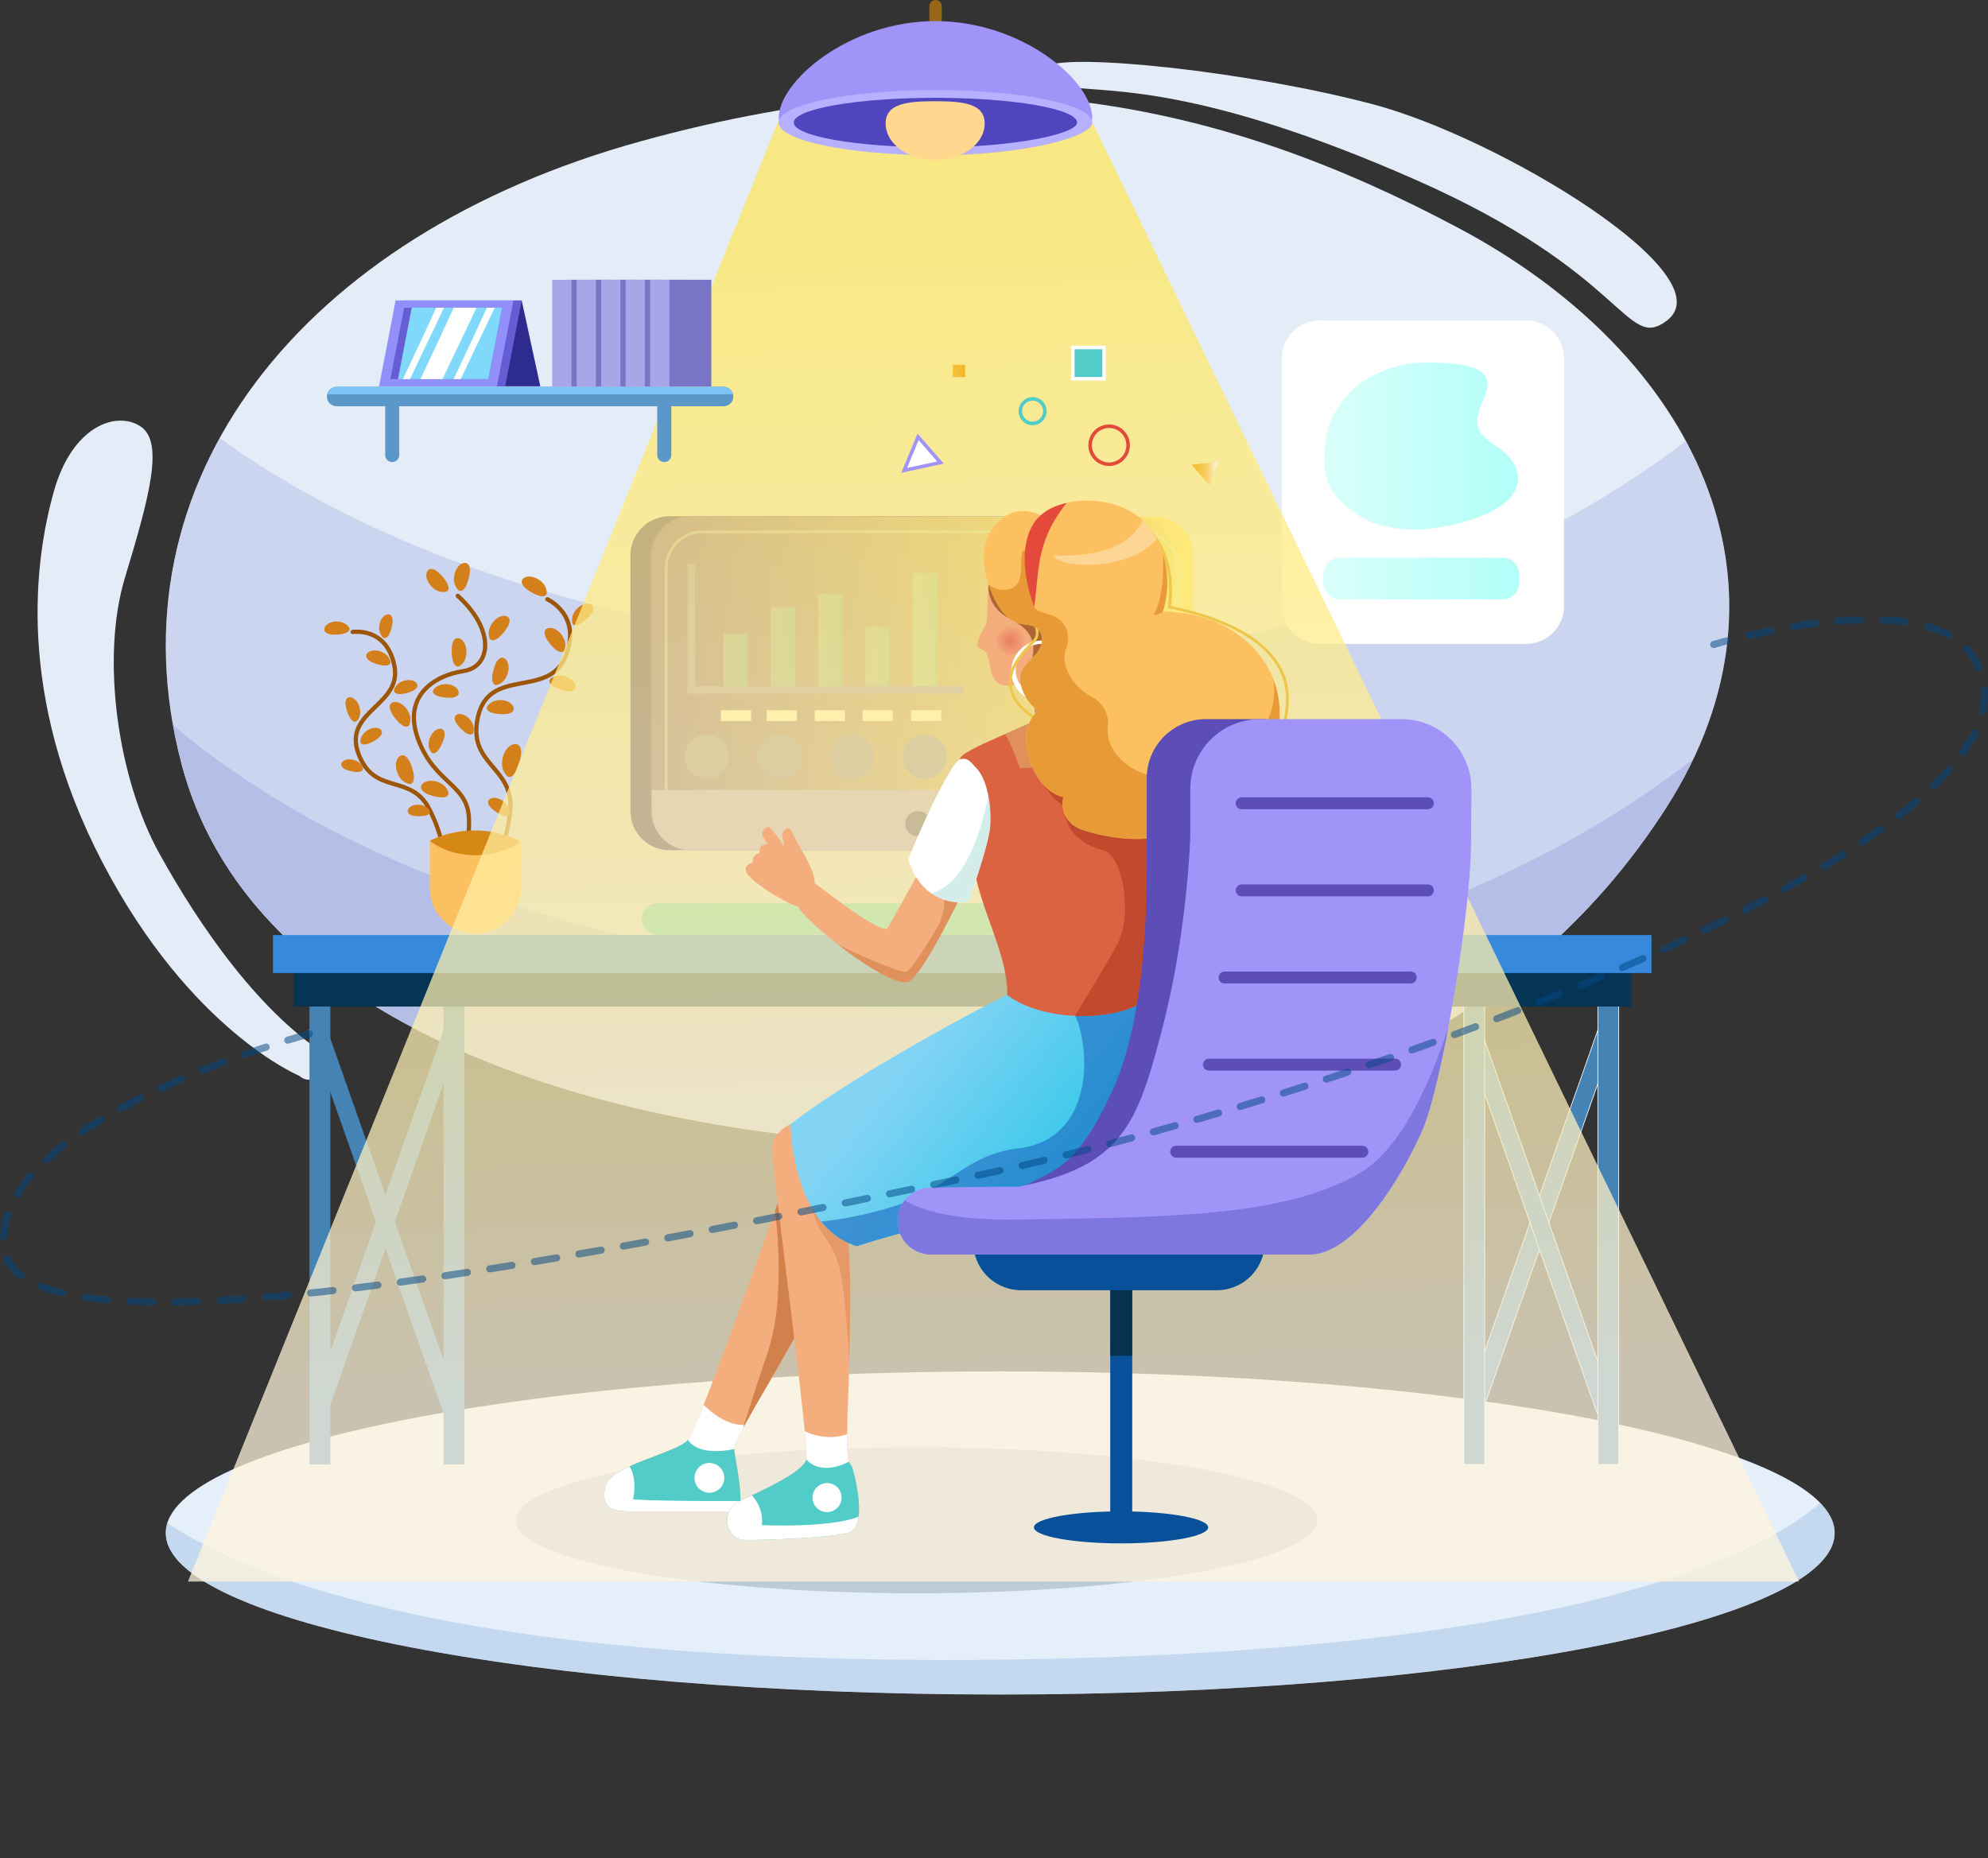 <svg xmlns="http://www.w3.org/2000/svg" xmlns:xlink="http://www.w3.org/1999/xlink" width="993.094mm" height="928.374mm" viewBox="0 0 2815.069 2631.612">
  <rect x="0" y="0" width="2815.069" height="2631.612" fill="#333333" stroke="none"/>
  <defs>
    <style>
      .a {
        fill: url(#a);
      }

      .b {
        fill: url(#b);
      }

      .ad, .ar, .bl, .c, .cr, .dj, .dm, .dp, .dq, .dt {
        fill: none;
      }

      .d {
        isolation: isolate;
      }

      .e {
        fill: #e5eff9;
      }

      .f {
        clip-path: url(#c);
      }

      .g {
        opacity: 0.26;
      }

      .h {
        clip-path: url(#d);
      }

      .i {
        fill: #4b5f77;
      }

      .j {
        opacity: 0.58;
      }

      .k {
        clip-path: url(#e);
      }

      .l {
        fill: #accae8;
      }

      .m {
        fill: #e4ecf7;
      }

      .n {
        clip-path: url(#f);
      }

      .o {
        opacity: 0.43;
      }

      .p {
        clip-path: url(#g);
      }

      .q {
        fill: #acb7e5;
      }

      .r {
        fill: #fff;
      }

      .s {
        opacity: 0.38;
      }

      .t {
        clip-path: url(#h);
      }

      .u {
        clip-path: url(#i);
      }

      .v {
        fill: url(#j);
      }

      .w {
        clip-path: url(#k);
      }

      .x {
        clip-path: url(#l);
      }

      .y {
        fill: url(#m);
      }

      .z {
        opacity: 0.76;
      }

      .aa {
        clip-path: url(#n);
      }

      .ab {
        fill: #52ccc9;
      }

      .ac {
        fill: #4583b5;
      }

      .ad, .dm {
        stroke: #fff;
      }

      .ad, .ar, .cr, .dj, .dm, .dp, .dq {
        stroke-miterlimit: 10;
      }

      .ae {
        fill: #053454;
      }

      .af {
        fill: #3789db;
      }

      .ag {
        fill: #1b1084;
      }

      .ah {
        clip-path: url(#o);
      }

      .ai {
        fill: #4432ad;
      }

      .aj {
        opacity: 0.91;
      }

      .aj, .bq {
        mix-blend-mode: overlay;
      }

      .ak {
        clip-path: url(#p);
      }

      .al {
        clip-path: url(#q);
      }

      .am {
        mask: url(#r);
      }

      .an {
        fill: url(#s);
      }

      .ao {
        clip-path: url(#t);
      }

      .ap {
        opacity: 0.47;
      }

      .aq {
        clip-path: url(#u);
      }

      .ar {
        stroke: #c4fff9;
      }

      .ar, .cr {
        stroke-width: 4px;
      }

      .as {
        fill: #a094f8;
      }

      .at {
        fill: #2d2b8e;
      }

      .au {
        clip-path: url(#v);
      }

      .av {
        clip-path: url(#w);
      }

      .aw {
        fill: url(#x);
      }

      .ax {
        clip-path: url(#y);
      }

      .ay {
        clip-path: url(#z);
      }

      .az {
        fill: url(#aa);
      }

      .ba {
        clip-path: url(#ab);
      }

      .bb {
        clip-path: url(#ac);
      }

      .bc {
        fill: url(#ad);
      }

      .bd {
        clip-path: url(#ae);
      }

      .be {
        clip-path: url(#af);
      }

      .bf {
        fill: url(#ag);
      }

      .bg {
        clip-path: url(#ah);
      }

      .bh {
        clip-path: url(#ai);
      }

      .bi {
        fill: url(#aj);
      }

      .bj {
        fill: #867add;
      }

      .bk {
        fill: #7975c6;
      }

      .bl {
        stroke: #9b560a;
        stroke-width: 6px;
      }

      .bl, .dt {
        stroke-linecap: round;
        stroke-linejoin: round;
      }

      .bm {
        fill: #d37f1a;
      }

      .bn {
        fill: #d68816;
      }

      .bo {
        fill: #fcc060;
      }

      .bp {
        fill: #966815;
      }

      .bq {
        opacity: 0.74;
      }

      .br {
        clip-path: url(#ak);
      }

      .bs {
        clip-path: url(#al);
      }

      .bt {
        mask: url(#am);
      }

      .bu {
        fill: url(#an);
      }

      .bv {
        fill: #b6b0ff;
      }

      .bw {
        fill: #4e45bf;
      }

      .bx {
        fill: #ffd78f;
      }

      .by {
        fill: #f4ad7d;
      }

      .bz {
        clip-path: url(#ao);
      }

      .ca {
        fill: #d1814b;
      }

      .cb {
        clip-path: url(#ap);
      }

      .cc {
        opacity: 0.45;
      }

      .cd {
        clip-path: url(#aq);
      }

      .ce {
        clip-path: url(#ar);
      }

      .cf {
        fill: url(#as);
      }

      .cg {
        opacity: 0.59;
      }

      .ch {
        clip-path: url(#au);
      }

      .ci {
        fill: #1b66bf;
      }

      .cj {
        fill: #db6342;
      }

      .ck {
        clip-path: url(#av);
      }

      .cl {
        fill: #e0905a;
      }

      .cm {
        fill: #c1492d;
      }

      .cn {
        clip-path: url(#aw);
      }

      .co {
        fill: url(#ax);
      }

      .cp {
        clip-path: url(#ay);
      }

      .cq {
        fill: #af6635;
      }

      .cr {
        stroke: #edc64a;
      }

      .cs {
        clip-path: url(#az);
      }

      .ct {
        opacity: 0.77;
      }

      .cu {
        clip-path: url(#ba);
      }

      .cv {
        fill: #e28e29;
      }

      .cw {
        fill: #e34a3c;
      }

      .cx {
        opacity: 0.33;
      }

      .cy {
        clip-path: url(#bb);
      }

      .cz {
        clip-path: url(#bc);
      }

      .da {
        clip-path: url(#bd);
      }

      .db {
        clip-path: url(#be);
      }

      .dc {
        fill: #8ecec8;
      }

      .dd {
        fill: #5d4eb7;
      }

      .de {
        fill: #085099;
      }

      .df {
        clip-path: url(#bf);
      }

      .dg {
        fill: #07324f;
      }

      .dh {
        clip-path: url(#bg);
      }

      .di {
        fill: #7e77e0;
      }

      .dj {
        stroke: #a094f8;
      }

      .dj, .dm, .dp, .dq {
        stroke-width: 5px;
      }

      .dk {
        clip-path: url(#bh);
      }

      .dl {
        fill: url(#bi);
      }

      .dn {
        clip-path: url(#bj);
      }

      .do {
        fill: url(#bk);
      }

      .dp {
        stroke: #e34a3c;
      }

      .dq {
        stroke: #52ccc9;
      }

      .dr {
        opacity: 0.52;
      }

      .ds {
        clip-path: url(#bl);
      }

      .dt {
        stroke: #024684;
        stroke-width: 10px;
        stroke-dasharray: 32 32;
      }

      .du {
        fill: #5b97c9;
      }

      .dv {
        clip-path: url(#bm);
      }

      .dw {
        fill: #7dc4f4;
      }

      .dx {
        fill: #665dd4;
      }

      .dy {
        fill: #918ff9;
      }

      .dz {
        clip-path: url(#bn);
      }

      .ea {
        fill: #80d9fb;
      }

      .eb {
        fill: #a8a6e8;
      }
    </style>
    <linearGradient id="a" data-name="Degradado sin nombre 4" x1="-449.096" y1="2964.266" x2="-448.096" y2="2964.266" gradientTransform="matrix(767.189, 0, 0, -767.189, 345464.355, 2275120.834)" gradientUnits="userSpaceOnUse">
      <stop offset="0" stop-color="#4d4d4d"/>
      <stop offset="0.635" stop-color="#c1c1c1"/>
      <stop offset="1" stop-color="#fff"/>
    </linearGradient>
    <linearGradient id="b" data-name="Degradado sin nombre 11" x1="-448.335" y1="2964.275" x2="-447.335" y2="2964.275" gradientTransform="matrix(0, -1654.881, -1654.881, 0, 4906930.619, -739933.288)" gradientUnits="userSpaceOnUse">
      <stop offset="0"/>
      <stop offset="0.143" stop-color="#262626"/>
      <stop offset="0.74" stop-color="#c1c1c1"/>
      <stop offset="1" stop-color="#fff"/>
    </linearGradient>
    <clipPath id="c" transform="translate(-0.001)">
      <path class="c" d="M234.7,2171.161C234.7,2297.546,763.734,2400,1416.33,2400s1181.63-102.454,1181.63-228.839-529.033-228.839-1181.63-228.839S234.7,2044.777,234.7,2171.161"/>
    </clipPath>
    <clipPath id="d" transform="translate(-0.001)">
      <rect class="c" x="730.345" y="2049.887" width="1134.7" height="206.693"/>
    </clipPath>
    <clipPath id="e" transform="translate(-0.001)">
      <rect class="c" x="126.315" y="2080.461" width="2500.75" height="551.151"/>
    </clipPath>
    <clipPath id="f" transform="translate(-0.001)">
      <path class="c" d="M906.979,200.19C426.1,333.064,152.445,682.65,256.847,1081.272s645.387,515.678,969.663,536.241c551.026,34.942,928.537-155.02,1132.594-472.968s39.545-643.807-292.64-820.971c-217.408-115.952-440.936-189.894-704.243-189.9-139.008,0-289.089,20.6-455.242,66.514"/>
    </clipPath>
    <clipPath id="g" transform="translate(-0.001)">
      <rect class="c" x="93.435" y="394.2" width="2451.15" height="1289.81"/>
    </clipPath>
    <clipPath id="h" transform="translate(-0.001)">
      <rect class="c" x="1875.435" y="513.25" width="274.01" height="236.78"/>
    </clipPath>
    <clipPath id="i" transform="translate(-0.001)">
      <path class="c" d="M1875.835,637.742c4.2-82.972,78.327-126.413,151.2-124.43s90.225,15.367,73.369,53.539-8.426,47.1,22.805,68.412,44.616,64.942-17.847,92.208-138.311,32.223-182.927,1.487-48.583-52.052-46.6-91.216"/>
    </clipPath>
    <linearGradient id="j" data-name="Degradado sin nombre 9" x1="-450.231" y1="2964.731" x2="-449.231" y2="2964.731" gradientTransform="matrix(274.003, 0, 0, -274.003, 125240.292, 812981.204)" gradientUnits="userSpaceOnUse">
      <stop offset="0" stop-color="#9ffff1"/>
      <stop offset="0.4" stop-color="#74fff1"/>
      <stop offset="1" stop-color="#36fff0"/>
    </linearGradient>
    <clipPath id="k" transform="translate(-0.001)">
      <rect class="c" x="1874.105" y="789.93" width="277.12" height="59"/>
    </clipPath>
    <clipPath id="l" transform="translate(-0.001)">
      <path class="c" d="M2127.922,848.927H1897.4a23.3,23.3,0,0,1-23.3-23.3V813.234a23.3,23.3,0,0,1,23.3-23.3h230.519a23.3,23.3,0,0,1,23.3,23.3v12.393a23.3,23.3,0,0,1-23.3,23.3"/>
    </clipPath>
    <linearGradient id="m" x1="-450.212" y1="2964.736" x2="-449.212" y2="2964.736" gradientTransform="matrix(277.118, 0, 0, -277.118, 126635.922, 822401.827)" xlink:href="#j"/>
    <clipPath id="n" transform="translate(-0.001)">
      <rect class="c" x="93.435" y="852.36" width="2392.58" height="785.75"/>
    </clipPath>
    <clipPath id="o" transform="translate(-0.001)">
      <path class="c" d="M948.108,731.166h656.46a55.364,55.364,0,0,1,55.364,55.364v362.24a55.363,55.363,0,0,1-55.363,55.363H948.107a55.363,55.363,0,0,1-55.363-55.363V786.53A55.364,55.364,0,0,1,948.108,731.166Z"/>
    </clipPath>
    <clipPath id="p" transform="translate(-0.001)">
      <rect class="c" x="922.795" y="731.17" width="767.19" height="472.96"/>
    </clipPath>
    <clipPath id="q" transform="translate(-0.001)">
      <path class="c" d="M1634.624,1204.134H978.163a55.365,55.365,0,0,1-55.365-55.365V786.53a55.365,55.365,0,0,1,55.365-55.365h656.461a55.364,55.364,0,0,1,55.363,55.365v362.239a55.364,55.364,0,0,1-55.363,55.365"/>
    </clipPath>
    <mask id="r" x="922.797" y="731.165" width="767.189" height="472.969" maskUnits="userSpaceOnUse">
      <g transform="translate(-0.001)">
        <rect class="a" x="922.798" y="731.166" width="767.189" height="472.969"/>
      </g>
    </mask>
    <linearGradient id="s" data-name="Degradado sin nombre 3" x1="-449.096" y1="2964.266" x2="-448.096" y2="2964.266" gradientTransform="matrix(767.189, 0, 0, -767.189, 345464.382, 2275121.014)" gradientUnits="userSpaceOnUse">
      <stop offset="0" stop-color="#6440b2"/>
      <stop offset="0.625" stop-color="#c7ab7b"/>
      <stop offset="1" stop-color="#ffe75c"/>
    </linearGradient>
    <clipPath id="t" transform="translate(-0.001)">
      <path class="c" d="M978.163,731.166h656.46a55.364,55.364,0,0,1,55.364,55.364v362.24a55.363,55.363,0,0,1-55.363,55.363H978.161A55.363,55.363,0,0,1,922.8,1148.77V786.531A55.365,55.365,0,0,1,978.163,731.166Z"/>
    </clipPath>
    <clipPath id="u" transform="translate(-0.001)">
      <rect class="c" x="941.385" y="751.2" width="730.01" height="432.9"/>
    </clipPath>
    <clipPath id="v" transform="translate(-0.001)">
      <rect class="c" x="1024.565" y="897.79" width="34.27" height="76.98"/>
    </clipPath>
    <clipPath id="w" transform="translate(-0.001)">
      <rect class="c" x="1024.563" y="897.786" width="34.273" height="76.982"/>
    </clipPath>
    <linearGradient id="x" x1="-462.587" y1="2969.952" x2="-461.587" y2="2969.952" gradientTransform="matrix(34.273, 0, 0, -34.273, 16878.833, 102725.646)" xlink:href="#j"/>
    <clipPath id="y" transform="translate(-0.001)">
      <rect class="c" x="1091.525" y="859.82" width="34.28" height="114.95"/>
    </clipPath>
    <clipPath id="z" transform="translate(-0.001)">
      <rect class="c" x="1091.527" y="859.821" width="34.273" height="114.947"/>
    </clipPath>
    <linearGradient id="aa" x1="-462.587" y1="2969.952" x2="-461.587" y2="2969.952" gradientTransform="matrix(34.273, 0, 0, -34.273, 16945.797, 102706.664)" xlink:href="#j"/>
    <clipPath id="ab" transform="translate(-0.001)">
      <rect class="c" x="1158.495" y="841.37" width="34.27" height="133.4"/>
    </clipPath>
    <clipPath id="ac" transform="translate(-0.001)">
      <rect class="c" x="1158.492" y="841.367" width="34.273" height="133.401"/>
    </clipPath>
    <linearGradient id="ad" x1="-462.587" y1="2969.952" x2="-461.587" y2="2969.952" gradientTransform="matrix(34.273, 0, 0, -34.273, 17012.761, 102697.436)" xlink:href="#j"/>
    <clipPath id="ae" transform="translate(-0.001)">
      <rect class="c" x="1225.455" y="887.77" width="34.27" height="87"/>
    </clipPath>
    <clipPath id="af" transform="translate(-0.001)">
      <rect class="c" x="1225.456" y="887.767" width="34.273" height="87.001"/>
    </clipPath>
    <linearGradient id="ag" x1="-462.587" y1="2969.952" x2="-461.587" y2="2969.952" gradientTransform="matrix(34.273, 0, 0, -34.273, 17079.726, 102720.637)" xlink:href="#j"/>
    <clipPath id="ah" transform="translate(-0.001)">
      <rect class="c" x="1292.425" y="811.84" width="34.27" height="162.93"/>
    </clipPath>
    <clipPath id="ai" transform="translate(-0.001)">
      <rect class="c" x="1292.42" y="811.839" width="34.273" height="162.929"/>
    </clipPath>
    <linearGradient id="aj" x1="-462.587" y1="2969.952" x2="-461.587" y2="2969.952" gradientTransform="matrix(34.273, 0, 0, -34.273, 17146.69, 102682.673)" xlink:href="#j"/>
    <clipPath id="ak" transform="translate(-0.001)">
      <rect class="c" x="265.805" y="171.22" width="2282.06" height="2069.038"/>
    </clipPath>
    <clipPath id="al" transform="translate(-0.001)">
      <polygon class="c" points="1224.399 181.765 1102.07 171.219 265.807 2240.258 2547.866 2240.258 1546.038 171.219 1224.399 181.765"/>
    </clipPath>
    <mask id="am" x="218.085" y="118.585" width="2377.502" height="2174.309" maskUnits="userSpaceOnUse">
      <g transform="translate(-0.001)">
        <rect class="b" x="242.243" y="145.171" width="2329.186" height="2121.137" transform="translate(-27.443 32.778) rotate(-1.322)"/>
      </g>
    </mask>
    <linearGradient id="an" data-name="Degradado sin nombre 10" x1="-448.335" y1="2964.275" x2="-447.335" y2="2964.275" gradientTransform="matrix(0, -1654.881, -1654.881, 0, 4906930.979, -739933.358)" gradientUnits="userSpaceOnUse">
      <stop offset="0" stop-color="#fff4dc"/>
      <stop offset="0.463" stop-color="#ffee9f"/>
      <stop offset="1" stop-color="#ffe75c"/>
    </linearGradient>
    <clipPath id="ao" transform="translate(-0.001)">
      <path class="c" d="M974.208,2039.342c-16.609,18.982-110.728,36.382-117.055,65.646s6.327,35.592,37.964,35.592h146.319c16.609,0-.967-73.468-1.757-89.286s90.339-154.317,125.139-234.99,38.756-100.448,38.756-100.448l-71.974-97.282S990.817,2020.36,974.208,2039.342"/>
    </clipPath>
    <clipPath id="ap" transform="translate(-0.001)">
      <path class="c" d="M1093.109,1627.01c-.527,23.991,53.52,422.613,48.773,440.014s-57.736,41.919-91.747,57.737-19.772,55.364,2.374,56.154,123.383-2.372,149.483-10.281,9.491-76.719,5.537-90.164-8.7,1.582-7.91-52.2,9.492-211.175,0-286.311-75.4-148.693-75.4-148.693l-4.745-1.055s-25.837,10.81-26.364,34.8"/>
    </clipPath>
    <clipPath id="aq" transform="translate(-0.001)">
      <rect class="c" x="1145.495" y="1677.46" width="67.34" height="318.688"/>
    </clipPath>
    <clipPath id="ar" transform="translate(-0.001)">
      <path class="c" d="M1426.349,1409.245s-51.674,23.728-158.183,85.946-148.693,97.019-148.693,97.019,1.054,144.474,93.855,172.948c139.2-45.347,292.112-63.274,354.332-97.019s80.146-114.948,72.764-167.675-13.71-89.638-13.71-89.638l-25.309-6.327-163.983-1.582Z"/>
    </clipPath>
    <linearGradient id="as" data-name="Degradado sin nombre 12" x1="-446.581" y1="2964.608" x2="-445.581" y2="2964.608" gradientTransform="matrix(0, -267.662, -267.662, 0, 794895.551, -117804.069)" gradientUnits="userSpaceOnUse">
      <stop offset="0" stop-color="#36c8ea"/>
      <stop offset="0.247" stop-color="#4acbed"/>
      <stop offset="1" stop-color="#82d3f4"/>
    </linearGradient>
    <clipPath id="au" transform="translate(-0.001)">
      <rect class="c" x="1145.225" y="1378.63" width="555.2" height="441.499"/>
    </clipPath>
    <clipPath id="av" transform="translate(-0.001)">
      <path class="c" d="M1457.458,955.786s8.964,55.627,9.492,62.219-110.2,44.818-107.39,57.473,9.843,110.728,22.5,167.674,45.346,114.42,44.292,166.093c56.946,43.237,172.947,35.328,200.365,1.581,23.2-97.018,27.419-317.42,16.873-377.53-64.327-13.71-103.346-17.928-103.346-17.928l-27.419-104.4Z"/>
    </clipPath>
    <clipPath id="aw" transform="translate(-0.001)">
      <path class="c" d="M1409.126,908.035a21.741,21.741,0,1,0,21.741-21.741,21.741,21.741,0,0,0-21.741,21.741"/>
    </clipPath>
    <radialGradient id="ax" data-name="Degradado sin nombre 13" cx="-470.727" cy="2973.383" r="1" gradientTransform="matrix(21.741, 0, 0, -21.741, 11664.968, 65552.521)" gradientUnits="userSpaceOnUse">
      <stop offset="0" stop-color="#ea8165"/>
      <stop offset="0.293" stop-color="#ec8969"/>
      <stop offset="0.734" stop-color="#f09d74"/>
      <stop offset="1" stop-color="#f4ad7d"/>
    </radialGradient>
    <clipPath id="ay" transform="translate(-0.001)">
      <path class="c" d="M1396.547,882.857c-1.757,5.273-16.169,26.716-11.95,32.692s11.248,2.811,14.762,15.818,3.262,32.68,17.675,38.3,41.83-8.086,46.048-10.194,41.48-26.716,42.885-41.48-7.733-63.976-7.733-63.976l-98.777-27.769s-1.152,51.332-2.91,56.605"/>
    </clipPath>
    <clipPath id="az" transform="translate(-0.001)">
      <path class="c" d="M1473.628,729.936s-26.013-14.765-49.565,1.054-41.127,45.7-24.606,95.262,36.558,56.945,54.837,58.7,25.31,15.818,18.63,32.34-34.448,25.66-27.418,52.727,24.958,36.558,24.958,36.558-28.824,18.983-13.006,68.547,48.158,53.781,48.158,53.781-9.227,35.68,30.318,47.544,129.71,34.009,219.085-49.037,68.017-195.356-23.728-242.021c-44.292-21.354-84.628-18.982-84.628-18.982s21.706-57.737-14.852-113.277c-20.549-31.217-57.755-44.111-92.144-44.111-26.794,0-51.877,7.827-66.039,20.912"/>
    </clipPath>
    <clipPath id="ba" transform="translate(-0.001)">
      <rect class="c" x="1371.935" y="758.08" width="477.38" height="467.22"/>
    </clipPath>
    <clipPath id="bb" transform="translate(-0.001)">
      <rect class="c" x="1490.965" y="719.26" width="151.66" height="80.79"/>
    </clipPath>
    <clipPath id="bc" transform="translate(-0.001)">
      <path class="c" d="M1257.093,1314.335c-6.855,12.39-99.92-61.164-103.347-63.537s-34.8,13.182-22.936,34.536,119.691,108.883,153.173,105.72c19.51-1.319,80.674-130.765,80.674-130.765l-60.636-30.055s-40.074,71.71-46.928,84.1"/>
    </clipPath>
    <clipPath id="bd" transform="translate(-0.001)">
      <path class="c" d="M1359.56,1075.478c-10.9,3.163-46.049,73.819-73.467,141.311,22.145,72.764,85.418,60.637,85.418,60.637s28.474-79.619,30.583-106.511-3.166-66.2-19.772-83.31c-7.152-7.368-10.561-12.953-17.6-12.953a18.584,18.584,0,0,0-5.163.826"/>
    </clipPath>
    <clipPath id="be" transform="translate(-0.001)">
      <rect class="c" x="1255.255" y="1113.78" width="160.15" height="198.32"/>
    </clipPath>
    <clipPath id="bf" transform="translate(-0.001)">
      <rect class="c" x="1572.136" y="1803.648" width="31.11" height="348.004"/>
    </clipPath>
    <clipPath id="bg" transform="translate(-0.001)">
      <path class="c" d="M1784.174,1018.532a98.674,98.674,0,0,0-98.674,98.673v61.619c0,15.819-5.273,146.583-40.073,279.458s-55.891,194.038-203.53,222.511c-48.681,0-92.823.85-124.038,1.229a47.37,47.37,0,0,0,.57,94.736h535.8c66.435,0,134.455-117.056,160.555-177.957s67.229-298.7,68.282-404.158c.287-28.548.417-54.546.457-77.283a98.666,98.666,0,0,0-98.674-98.828Z"/>
    </clipPath>
    <clipPath id="bh" transform="translate(-0.001)">
      <polygon class="c" points="1687.021 658.122 1712.858 687.449 1724.975 653.727 1687.021 658.122"/>
    </clipPath>
    <linearGradient id="bi" data-name="Degradado sin nombre 14" x1="-461.217" y1="2969.375" x2="-460.217" y2="2969.375" gradientTransform="matrix(37.955, 0, 0, -37.955, 19192.313, 113371.911)" gradientUnits="userSpaceOnUse">
      <stop offset="0" stop-color="#f5c139"/>
      <stop offset="0.199" stop-color="#f5c23c"/>
      <stop offset="0.344" stop-color="#f6c545"/>
      <stop offset="0.474" stop-color="#f6ca55"/>
      <stop offset="0.593" stop-color="#f8d16c"/>
      <stop offset="0.706" stop-color="#f9da89"/>
      <stop offset="0.814" stop-color="#fbe5ad"/>
      <stop offset="0.916" stop-color="#fdf2d7"/>
      <stop offset="1" stop-color="#fff"/>
    </linearGradient>
    <clipPath id="bj" transform="translate(-0.001)">
      <rect class="c" x="1349.102" y="516.701" width="17.401" height="17.401"/>
    </clipPath>
    <linearGradient id="bk" data-name="Degradado sin nombre 15" x1="-476.281" y1="2975.724" x2="-475.281" y2="2975.724" gradientTransform="matrix(17.4, 0, 0, -17.4, 9636.47, 52303.513)" gradientUnits="userSpaceOnUse">
      <stop offset="0" stop-color="#f5c139"/>
      <stop offset="0.416" stop-color="#f5bf36"/>
      <stop offset="0.72" stop-color="#f6b92d"/>
      <stop offset="0.989" stop-color="#f7af1d"/>
      <stop offset="1" stop-color="#f7ae1c"/>
    </linearGradient>
    <clipPath id="bl" transform="translate(-0.001)">
      <rect class="c" y="872.54" width="2815.065" height="976.475"/>
    </clipPath>
    <clipPath id="bm" transform="translate(-0.001)">
      <path class="c" d="M476.651,547.861a13.758,13.758,0,0,0,0,27.516h547.97a13.758,13.758,0,0,0,0-27.516Z"/>
    </clipPath>
    <clipPath id="bn" transform="translate(-0.001)">
      <polygon class="c" points="572.295 435.788 552.832 536.993 691.502 536.993 710.965 435.788 572.295 435.788"/>
    </clipPath>
  </defs>
  <title>cabObservatorio</title>
  <g class="d">
    <g>
      <path class="e" d="M2597.96,2171.162c0,126.384-529.033,228.838-1181.63,228.838S234.7,2297.546,234.7,2171.162s529.033-228.839,1181.629-228.839,1181.63,102.455,1181.63,228.839" transform="translate(-0.001)"/>
      <g class="f">
        <g class="g">
          <g class="h">
            <path class="i" d="M1865.044,2153.234c0,57.077-254.012,103.346-567.351,103.346s-567.351-46.269-567.351-103.346,254.012-103.347,567.351-103.347,567.351,46.27,567.351,103.347" transform="translate(-0.001)"/>
          </g>
        </g>
        <g class="j">
          <g class="k">
            <path class="l" d="M167.676,2080.461c-15.908,9.545,136.81,276.8,1209.015,270.437S2595.25,2109.1,2595.25,2109.1l31.816,197.26s-104.993,124.083-413.61,194.079-836.765,162.262-1234.468,120.9-547.238-95.448-620.415-152.717S266.306,2392.26,218.582,2315.9s-92.267-194.079-92.267-194.079Z" transform="translate(-0.001)"/>
          </g>
        </g>
      </g>
      <path class="m" d="M423.92,1523.742s-154.032-63.568-278.456-301.617-95.587-431.56-69.417-525.44,88.817-114.957,122.709-92.929,13.206,98.726-21.811,214.395-9.041,286.186,48.28,389.961,143.793,229.375,244.092,290.651c-22.635,48.116-45.4,24.979-45.4,24.979" transform="translate(-0.001)"/>
      <path class="m" d="M1481.186,94.207c30.717-19.547,285.785,6.328,464,53.783s499.241,241.515,415.5,305.821c-59.056,45.346-54.837-66.437-356.44-199.312s-429.2-123.382-486.151-130.764-44.642-24.607-36.909-29.528" transform="translate(-0.001)"/>
      <path class="m" d="M1226.51,1617.513c551.026,34.943,928.537-155.02,1132.593-472.968s39.546-643.807-292.639-820.972S1387.857,67.316,906.98,200.19,152.445,682.649,256.846,1081.271s645.388,515.678,969.664,536.242" transform="translate(-0.001)"/>
      <g class="n">
        <g class="o">
          <g class="p">
            <path class="q" d="M93.439,394.2C95.56,400.567,309.789,816.3,1177.309,918.11S2486.014,538.437,2486.014,538.437s114.479,343.671,23.332,412.55-162.262,671.321-467.7,709.5-1115.687,30.755-1406.274-28.635S216.461,1070.828,199.492,969.016s6.363-212.108-2.121-246.045S93.439,394.2,93.439,394.2" transform="translate(-0.001)"/>
          </g>
        </g>
        <path class="r" d="M2161.153,911.886H1868.632a53.523,53.523,0,0,1-53.522-53.522V507.345a53.523,53.523,0,0,1,53.522-53.522h292.521a53.522,53.522,0,0,1,53.523,53.522V858.364a53.522,53.522,0,0,1-53.523,53.522" transform="translate(-0.001)"/>
        <g class="s">
          <g class="t">
            <g class="u">
              <rect class="v" x="1873.851" y="511.329" width="293.973" height="248.365"/>
            </g>
          </g>
        </g>
        <g class="s">
          <g class="w">
            <g class="x">
              <rect class="y" x="1874.103" y="789.934" width="277.118" height="58.993"/>
            </g>
          </g>
        </g>
        <g class="z">
          <g class="aa">
            <path class="q" d="M93.439,852.357c2.121,6.363,216.35,422.1,1083.871,523.906S2486.014,996.59,2486.014,996.59s-40.421,271.611-131.567,340.49-152.657,225.838-458.093,264.018-706.318,59.39-996.906,0-682.988-72.117-699.956-173.929,6.363-212.108-2.121-246.045S93.439,852.357,93.439,852.357" transform="translate(-0.001)"/>
          </g>
        </g>
      </g>
      <path class="ab" d="M1629.878,1323.841H930.708a22.145,22.145,0,1,1,0-44.291h699.17a22.145,22.145,0,1,1,0,44.291" transform="translate(-0.001)"/>
      <rect class="ac" x="259.785" y="1713.169" width="575.264" height="25.242" transform="translate(-1262.215 1668.786) rotate(-70.597)"/>
      <rect class="ac" x="531.551" y="1438.158" width="25.242" height="575.264" transform="translate(-542.427 278.801) rotate(-19.403)"/>
      <rect class="ac" x="438.23" y="1359.153" width="29.527" height="714.989"/>
      <rect class="ac" x="628.049" y="1359.153" width="29.528" height="714.989"/>
      <rect class="ac" x="1894.347" y="1713.169" width="575.264" height="25.242" transform="translate(-170.676 3210.511) rotate(-70.597)"/>
      <rect class="ad" x="1894.347" y="1713.169" width="575.264" height="25.242" transform="translate(-170.676 3210.511) rotate(-70.597)"/>
      <rect class="ac" x="2166.112" y="1438.158" width="25.242" height="575.264" transform="matrix(0.943, -0.332, 0.332, 0.943, -449.591, 821.831)"/>
      <rect class="ad" x="2166.112" y="1438.158" width="25.242" height="575.264" transform="matrix(0.943, -0.332, 0.332, 0.943, -449.591, 821.831)"/>
      <rect class="ac" x="2072.79" y="1359.153" width="29.528" height="714.989"/>
      <rect class="ad" x="2072.79" y="1359.153" width="29.528" height="714.989"/>
      <rect class="ac" x="2262.611" y="1359.153" width="29.527" height="714.989"/>
      <rect class="ad" x="2262.611" y="1359.153" width="29.527" height="714.989"/>
      <rect class="ae" x="416.083" y="1364.426" width="1893.982" height="61.165"/>
      <rect class="af" x="386.556" y="1324.352" width="1951.982" height="53.783"/>
      <path class="ag" d="M1604.568,1204.134H948.108a55.364,55.364,0,0,1-55.365-55.364V786.53a55.364,55.364,0,0,1,55.365-55.364h656.46a55.363,55.363,0,0,1,55.364,55.364v362.24a55.363,55.363,0,0,1-55.364,55.364" transform="translate(-0.001)"/>
      <g class="ah">
        <path class="ai" d="M1633.2,1204.134H976.742a55.364,55.364,0,0,1-55.364-55.364V786.53a55.364,55.364,0,0,1,55.364-55.364H1633.2a55.363,55.363,0,0,1,55.364,55.364v362.24a55.363,55.363,0,0,1-55.364,55.364" transform="translate(-0.001)"/>
      </g>
      <g class="aj">
        <g class="ak">
          <g class="al">
            <g class="am">
              <rect class="an" x="922.797" y="731.165" width="767.189" height="472.969"/>
            </g>
          </g>
        </g>
      </g>
      <g class="ao">
        <g class="ap">
          <g class="aq">
            <rect class="ar" x="943.386" y="753.196" width="726.013" height="428.907" rx="51.288" ry="51.288"/>
          </g>
        </g>
        <rect class="as" x="891.161" y="1118.714" width="811.481" height="96.492"/>
        <path class="at" d="M1317.73,1166.7a17.928,17.928,0,1,1-17.927-17.928,17.927,17.927,0,0,1,17.927,17.928" transform="translate(-0.001)"/>
        <g class="s">
          <g class="au">
            <g class="av">
              <rect class="aw" x="1024.563" y="897.786" width="34.273" height="76.982"/>
            </g>
          </g>
        </g>
        <g class="s">
          <g class="ax">
            <g class="ay">
              <rect class="az" x="1091.527" y="859.821" width="34.273" height="114.947"/>
            </g>
          </g>
        </g>
        <g class="s">
          <g class="ba">
            <g class="bb">
              <rect class="bc" x="1158.491" y="841.367" width="34.273" height="133.401"/>
            </g>
          </g>
        </g>
        <g class="s">
          <g class="bd">
            <g class="be">
              <rect class="bf" x="1225.455" y="887.767" width="34.273" height="87.001"/>
            </g>
          </g>
        </g>
        <g class="s">
          <g class="bg">
            <g class="bh">
              <rect class="bi" x="1292.419" y="811.839" width="34.273" height="162.929"/>
            </g>
          </g>
        </g>
        <rect class="bj" x="973.592" y="799.184" width="10.545" height="182.438"/>
        <rect class="bj" x="973.592" y="971.956" width="390.889" height="10.545"/>
      </g>
      <rect class="r" x="1020.872" y="1005.877" width="42.709" height="15.291"/>
      <rect class="r" x="1085.728" y="1005.877" width="42.709" height="15.291"/>
      <rect class="r" x="1153.702" y="1005.877" width="42.709" height="15.291"/>
      <rect class="r" x="1221.545" y="1005.877" width="42.709" height="15.291"/>
      <rect class="r" x="1290.092" y="1005.877" width="42.709" height="15.291"/>
      <path class="bk" d="M1031.945,1071.787a31.11,31.11,0,1,1-31.109-31.109,31.109,31.109,0,0,1,31.109,31.109" transform="translate(-0.001)"/>
      <path class="bk" d="M1134.7,1071.787a31.11,31.11,0,1,1-31.109-31.109,31.109,31.109,0,0,1,31.109,31.109" transform="translate(-0.001)"/>
      <path class="bk" d="M1237.456,1071.787a31.11,31.11,0,1,1-31.109-31.109,31.109,31.109,0,0,1,31.109,31.109" transform="translate(-0.001)"/>
      <path class="bk" d="M1340.211,1071.787a31.11,31.11,0,1,1-31.109-31.109,31.109,31.109,0,0,1,31.109,31.109" transform="translate(-0.001)"/>
      <path class="bl" d="M646.713,1235.122s18.669-25.059,17.4-74.872-48.048-49.6-71.727-112.441,23.882-91.387,63.694-97.319,45.2-58.741-7.893-106.587" transform="translate(-0.001)"/>
      <path class="bm" d="M611.088,1065.976s-8.5-8.813-1.122-23.6,26.352-14.906,17.32,7.7-16.2,15.9-16.2,15.9" transform="translate(-0.001)"/>
      <path class="bm" d="M613.278,977.6s5.807-10.779,22.142-8.255,22.222,20.563-2.066,18.843S613.278,977.6,613.278,977.6" transform="translate(-0.001)"/>
      <path class="bm" d="M693.721,904.859s-6.4-11.838,5.776-25.321,32.3-8.006,16.063,13.267-21.839,12.054-21.839,12.054" transform="translate(-0.001)"/>
      <path class="bm" d="M649.73,836.307s-10.807-8.019-5.48-25.387,25.877-20.92,20.168,5.225-14.688,20.162-14.688,20.162" transform="translate(-0.001)"/>
      <path class="bm" d="M632.481,837.911s-12.781,4.209-23.905-10.154-2.181-33.2,15.894-13.47,8.011,23.624,8.011,23.624" transform="translate(-0.001)"/>
      <path class="bm" d="M649.873,943.848s12.213-5.65,10.536-23.739-21.074-25.751-20.81,1.008,10.274,22.731,10.274,22.731" transform="translate(-0.001)"/>
      <path class="bm" d="M579.241,1027.3s6.656-11.7-5.223-25.441-32.115-8.709-16.349,12.914,21.572,12.527,21.572,12.527" transform="translate(-0.001)"/>
      <path class="bm" d="M635.227,1123.568s-1.734-13.345-19.5-17.16-30.879,12.4-5.269,20.157,24.765-3,24.765-3" transform="translate(-0.001)"/>
      <path class="bl" d="M690.2,1236.173s24.28-19.994,32.039-85.511-61.615-65.82-45.3-136.012S776.4,989.2,800.676,930.164s-25.614-81.406-25.614-81.406" transform="translate(-0.001)"/>
      <path class="bm" d="M718.467,1099.539s-12.434-9.833-5.533-30.09,31.226-23.695,23.558,6.882-18.025,23.208-18.025,23.208" transform="translate(-0.001)"/>
      <path class="bm" d="M689.509,1001.182s5.685-11.424,22.785-9.346,23.84,20.67-1.516,19.7-21.269-10.352-21.269-10.352" transform="translate(-0.001)"/>
      <path class="bm" d="M778.7,962.065s8.423-9.585,24.419-3.193,17.747,26.089-6.514,18.651-17.9-15.458-17.9-15.458" transform="translate(-0.001)"/>
      <path class="bm" d="M810.706,883.2s-4.531-11.929,8.6-23.076,31.361-3.477,13.436,14.484-22.039,8.592-22.039,8.592" transform="translate(-0.001)"/>
      <path class="bm" d="M669.93,1038.279s4.724-10.768-6.845-21.637-28.7-4.657-13.038,12.705,19.883,8.932,19.883,8.932" transform="translate(-0.001)"/>
      <path class="bm" d="M721.269,1152.727s2.349-11.521-11.25-19.708-29.037,1.494-10.068,15.166,21.318,4.542,21.318,4.542" transform="translate(-0.001)"/>
      <path class="bm" d="M702.734,970.263s13.221-1.768,16.937-19.387-12.4-30.563-20-5.149,3.062,24.536,3.062,24.536" transform="translate(-0.001)"/>
      <path class="bm" d="M798.872,921.529s6.292-11.761-5.834-25.074-32.049-7.8-15.866,13.22,21.7,11.854,21.7,11.854" transform="translate(-0.001)"/>
      <path class="bm" d="M774.217,840.694s1.774-13.22-14.246-21.443-32.75,3.921-10.231,17.939,24.477,3.5,24.477,3.5" transform="translate(-0.001)"/>
      <path class="bl" d="M626.532,1226.569s8.317-26.9-18.126-79.718-78.475-18.9-100.819-79.422,61.857-67.982,50.951-124.081-59.221-48.272-59.221-48.272" transform="translate(-0.001)"/>
      <path class="bm" d="M580.422,1110.477s-14.138-1.234-18.947-19.78,11.69-33.089,21.005-6.448-2.058,26.228-2.058,26.228" transform="translate(-0.001)"/>
      <path class="bm" d="M510.357,1051.173s-1.371-11.341,12.44-18.2,28,3.725,8.561,15.478-21,2.726-21,2.726" transform="translate(-0.001)"/>
      <path class="bm" d="M557.809,978.02s1.581-11.314,16.69-14.407,26.112,10.777,4.308,17.154-21-2.747-21-2.747" transform="translate(-0.001)"/>
      <path class="bm" d="M542.927,903.292S533.667,896.6,538,881.8s21.742-18.036,17.176,4.219-12.252,17.272-12.252,17.272" transform="translate(-0.001)"/>
      <path class="bm" d="M513.973,1088.552s-1.767-10.377-15.768-12.812-23.755,10.642-3.5,15.918,19.265-3.106,19.265-3.106" transform="translate(-0.001)"/>
      <path class="bm" d="M608.7,1148.874s-3.914-9.772-18.113-9.2-20.98,15.41-.065,16.3,18.178-7.1,18.178-7.1" transform="translate(-0.001)"/>
      <path class="bm" d="M505.029,1021.542s9.017-7.83,3.125-22.835-24.318-16.753-17.491,5.993,14.366,16.842,14.366,16.842" transform="translate(-0.001)"/>
      <path class="bm" d="M552.94,937.778s-1.083-11.893-16.7-15.88-27.8,9.943-5.358,17.695,22.062-1.815,22.062-1.815" transform="translate(-0.001)"/>
      <path class="bm" d="M494.716,889.46s-5.18-10.76-21.208-9.024-22.562,19.05,1.179,18.451,20.029-9.427,20.029-9.427" transform="translate(-0.001)"/>
      <path class="bn" d="M613.06,1199.841l-4.461-8.95s58.64-33.646,129.071.719c-27.089,30.858-40.793,37.232-40.793,37.232Z" transform="translate(-0.001)"/>
      <path class="bo" d="M608.6,1190.891v66.794a64.536,64.536,0,1,0,129.072,0V1191.61c-16.3,12.161-38.979,19.7-64.058,19.7-25.572,0-48.649-7.84-65.014-20.423" transform="translate(-0.001)"/>
      <path class="bp" d="M1324.76,37.613h0a8.788,8.788,0,0,1-8.788-8.788V8.788a8.788,8.788,0,0,1,17.576,0V28.825a8.788,8.788,0,0,1-8.788,8.788" transform="translate(-0.001)"/>
      <path class="as" d="M1546.568,166.972c0,29.264-99.386,53.255-221.984,53.255S1102.6,188.063,1102.6,167.5c0-52.563,99.385-137.619,221.984-137.619s221.984,84.529,221.984,137.092" transform="translate(-0.001)"/>
      <g class="bq">
        <g class="br">
          <g class="bs">
            <g class="bt">
              <rect class="bu" x="242.243" y="145.171" width="2329.186" height="2121.137" transform="translate(-27.443 32.778) rotate(-1.322)"/>
            </g>
          </g>
        </g>
      </g>
      <path class="bv" d="M1546.568,173.589c0,21.247-99.386,46.11-221.984,46.11S1102.6,199.055,1102.6,173.589s99.385-46.11,221.984-46.11,221.984,20.644,221.984,46.11" transform="translate(-0.001)"/>
      <path class="bw" d="M1525.166,173.589c0,16.144-89.8,35.035-200.582,35.035S1124,192.938,1124,173.589s89.8-35.035,200.582-35.035,200.582,15.686,200.582,35.035" transform="translate(-0.001)"/>
      <path class="bx" d="M1394.366,174.837c0,28.609-31.4,51.8-70.139,51.8s-70.138-23.192-70.138-51.8,31.4-31.44,70.138-31.44,70.139,2.831,70.139,31.44" transform="translate(-0.001)"/>
      <path class="by" d="M1131.6,1618.574S990.818,2020.36,974.208,2039.342s-110.728,36.382-117.055,65.646,6.327,35.591,37.964,35.591h146.319c16.609,0-.966-73.467-1.757-89.285s90.34-154.317,125.14-234.99,38.755-100.447,38.755-100.447Z" transform="translate(-0.001)"/>
      <g class="bz">
        <path class="r" d="M981.854,1972.378s39.546,59.055,89.11,43.237c-.527,17.927-16.873,44.291-16.873,44.291l-18.982,15.818s-29,5.8-53.782-10.018-49.037-12.127-37.964-32.691,38.491-60.637,38.491-60.637" transform="translate(-0.001)"/>
        <path class="ab" d="M963.4,2025.106l10.809,14.237s11.864,24.518,67.228,12.654c31.637,26.1,25.837,66.437,25.837,66.437s-8.964,37.964-17.4,39.019-44.292,4.218-73.292,4.218-98.6,2.637-114.419-6.855-56.947,2.637-34.8-32.164S963.4,2025.106,963.4,2025.106" transform="translate(-0.001)"/>
        <path class="r" d="M874.816,2060.433s31.637,13.182,21.619,63.273c58.527,3.164,165.038,2.11,165.038,2.11l-6.328,23.727-197.729-3.164s-17.928-33.218-15.818-38.491,33.218-47.455,33.218-47.455" transform="translate(-0.001)"/>
        <path class="r" d="M1025.618,2093.125a21.091,21.091,0,1,1-21.091-21.091,21.091,21.091,0,0,1,21.091,21.091" transform="translate(-0.001)"/>
        <path class="ca" d="M1095.118,1697.076s21.476,131.242-7.954,217.941-43.747,136.81-43.747,136.81,63.632-66.019,83.517-100.222,39.77-108.97,39.77-108.97-35.793-69.995-43.747-97.039-11.931-57.27-11.931-57.27Z" transform="translate(-0.001)"/>
      </g>
      <path class="by" d="M1124.219,1593.265l-4.746-1.055s-25.837,10.809-26.364,34.8,53.519,422.613,48.774,440.013-57.737,41.919-91.747,57.737-19.772,55.364,2.373,56.155,123.383-2.373,149.483-10.282,9.491-76.719,5.537-90.164-8.7,1.582-7.91-52.2,9.492-211.175,0-286.312-75.4-148.692-75.4-148.692" transform="translate(-0.001)"/>
      <g class="cb">
        <path class="r" d="M1122.9,2017.2s43.5,35.591,91.746,7.118c22.937,37.965,6.328,62.483,6.328,62.483l-43.5,11.863s-44.291-11.863-48.246-15.027-6.327-66.437-6.327-66.437" transform="translate(-0.001)"/>
        <path class="ab" d="M1114.2,2045.67l27.682,21.355s18.191,25.309,61.692,2.373c34.009,29.263,14.236,124.173,14.236,124.173s-166.092,45.873-189.82,29.265-35.591-50.619-35.591-50.619,90.164-116.265,121.8-126.547" transform="translate(-0.001)"/>
        <path class="r" d="M1055.672,2109.47s26.891,18.455,23.2,50.619c34.273,1.581,115.474,1.054,142.365-14.764,1.582,27.945-15.291,37.437-21.091,38.491s-184.547,4.218-184.547,4.218l-12.128-47.982Z" transform="translate(-0.001)"/>
        <path class="r" d="M1191.71,2121.07a20.564,20.564,0,1,1-20.563-20.564,20.563,20.563,0,0,1,20.563,20.564" transform="translate(-0.001)"/>
        <g class="cc">
          <g class="cd">
            <path class="ca" d="M1145.493,1677.456s0,42.952,22.271,74.238,23.863,50.906,29.695,106.584,6.894,137.87,6.894,137.87l8.484-252.938Z" transform="translate(-0.001)"/>
          </g>
        </g>
      </g>
      <g class="ce">
        <rect class="cf" x="1076.557" y="1264.781" width="614.164" height="638.513" transform="translate(-718.21 1660.633) rotate(-50.95)"/>
      </g>
      <g class="ce">
        <g class="cg">
          <g class="ch">
            <path class="ci" d="M1145.228,1731.279s51.7-.795,124.083-23.862,98.63-72.382,173.4-81.132,95.449-75.563,92.268-130.446-21.477-70.791-21.477-70.791,81.132-34.2,103.4-43.747,36.588,9.545,36.588,9.545l46.929,136.809-37.384,159.081s-159.081,112.152-244.188,120.107-104.2,16.7-174.194,11.93-81.927-21.475-81.927-21.475Z" transform="translate(-0.001)"/>
          </g>
        </g>
      </g>
      <path class="cj" d="M1457.458,955.786s8.964,55.628,9.491,62.219-110.2,44.818-107.389,57.473,9.843,110.728,22.5,167.674,45.345,114.42,44.291,166.093c56.946,43.237,172.947,35.328,200.366,1.582,23.2-97.02,27.418-317.421,16.872-377.531-64.327-13.71-103.346-17.927-103.346-17.927l-27.419-104.4Z" transform="translate(-0.001)"/>
      <g class="ck">
        <path class="cl" d="M1412.484,1024.959s15.112,12.992,31.551,63.367c67.344-4.242,194.608-9.545,194.608-9.545s-27.573-65.223-27.573-68.4-7.954-24.923-35.528-36.059-172.869-38.179-160.142-35-2.916,85.638-2.916,85.638" transform="translate(-0.001)"/>
        <path class="cm" d="M1482.48,1046.436s-21.476,43.747-2.386,69.2,27.839,25.453,27.839,25.453-7.954,46.929,55.678,63.633c27.044,9.544,40.566,92.266,18.295,132.832s-62.042,104.993-62.042,104.993-3.182,25.453,14.317,27.044,94.653,26.248,120.9-2.386,41.361,3.182,42.952-104.994,15.908-187.715,5.567-206.8-9.545-55.678-60.45-58.86-160.672-50.11-160.672-50.11" transform="translate(-0.001)"/>
      </g>
      <path class="by" d="M1399.457,826.251s-1.152,51.333-2.909,56.606-16.17,26.715-11.952,32.691,11.249,2.812,14.764,15.819,3.261,32.679,17.673,38.3,41.831-8.085,46.049-10.193,41.479-26.716,42.886-41.48-7.734-63.976-7.734-63.976Z" transform="translate(-0.001)"/>
      <g class="cn">
        <rect class="co" x="1409.126" y="886.294" width="43.482" height="43.482"/>
      </g>
      <g class="cp">
        <path class="cq" d="M1399.581,831.853s-1.061,28.635,29.695,44.189,39.947,32.877,30.4,64.693,28.635,7.777,35-2.828,16.262-30.4,11.313-40.654-33.584-31.816-51.967-42.421-38.532-22.272-43.835-30.756-4.949-19.8-4.949-19.8Z" transform="translate(-0.001)"/>
      </g>
      <path class="r" d="M1475.453,907.24a43.349,43.349,0,1,0,43.35,43.35,43.35,43.35,0,0,0-43.35-43.35m0,78.958a37.156,37.156,0,1,1,37.157-37.157,37.156,37.156,0,0,1-37.157,37.157" transform="translate(-0.001)"/>
      <path class="cr" d="M1613.81,740.47s53.2,28.634,42.068,119.311c82.722,16.7,168.714,54.882,167.123,132.037s-59.655,112.152-59.655,112.152" transform="translate(-0.001)"/>
      <path class="cr" d="M1447.3,856.246s33.584,34.291,16.615,51.966-66.814,63.633,1.768,109.236" transform="translate(-0.001)"/>
      <path class="bo" d="M1473.628,729.936s-26.013-14.764-49.564,1.054-41.128,45.7-24.607,95.262,36.559,56.946,54.837,58.7,25.31,15.818,18.631,32.339-34.449,25.661-27.419,52.728,24.958,36.558,24.958,36.558-28.824,18.982-13.006,68.546,48.158,53.782,48.158,53.782-9.227,35.679,30.319,47.543,129.71,34.01,219.084-49.037,68.018-195.356-23.728-242.02c-44.292-21.355-84.628-18.982-84.628-18.982s21.706-57.737-14.852-113.277-125.843-53.079-158.183-23.2" transform="translate(-0.001)"/>
      <g class="cs">
        <g class="ct">
          <g class="cu">
            <path class="cv" d="M1379.781,804.936a4.413,4.413,0,0,1,8.312.524c3.751,13.087,12.6,30.6,33.053,29.929,32.522-1.061,21.917-32.877,26.159-52.32q.064-.292.129-.58c1.206-5.345,9.168-4.1,8.7,1.358-1.741,20.351-1.478,48.973,8.189,76.11a3.6,3.6,0,0,0,.3.683c1.9,3.091,10.45,6.875,21.795,9.783a34.728,34.728,0,0,1,23.822,46.231A40.619,40.619,0,0,0,1507.4,932.6c.651,20.85,16.781,42.767,38.8,54.357,15.295,8.052,24.523,24.572,22.452,41.732-4,33.179,28.719,71.592,87.238,73.676,82.18,2.926,195.923-80.592,127.517-192.744s-117.719-60.45-117.719-60.45l-18.724,16.964a4.311,4.311,0,0,1-.661.495c-1.529.93-7.553,4.459-10.929,4.459-3.888,0,5.657-8.131,9.9-39.594,3.288-24.387,1.478-55.784.5-68.671a4.407,4.407,0,0,1,5.343-4.64c26.223,5.756,131.806,29.032,132.735,30.89.963,1.925,36.881,40.262,43.5,47.319a4.391,4.391,0,0,1,1.173,2.638L1849.3,1081.57a4.413,4.413,0,0,1-.643,2.7l-65.08,105.367a4.389,4.389,0,0,1-2.757,1.98c-18.264,4.209-170.515,38.973-190.7,32.993-21.475-6.363-72.382,12.727-102.606-31.816s-72.382-127.264-77.154-138.4-10.341-66.018-5.569-94.653,7.954-46.929,5.569-62.042c-2.126-13.461-31.389-60.792-37.758-70.973a4.408,4.408,0,0,1-.322-4.057Z" transform="translate(-0.001)"/>
          </g>
        </g>
        <path class="cw" d="M1473.2,691.685l.428,38.25s-44.176,30.95-9.178,130.376c7.954-57.269.8-100.221,59.655-163.854-26.248,1.591-50.9-4.772-50.9-4.772" transform="translate(-0.001)"/>
        <g class="cx">
          <g class="cy">
            <path class="r" d="M1622.471,719.259s-1.061,73.177-131.507,67.344c12.727,20.681,118.25,22.272,151.657-29.7-11.666-24.392-20.15-37.649-20.15-37.649" transform="translate(-0.001)"/>
          </g>
        </g>
      </g>
      <path class="by" d="M1130.019,1283.226c22.935-5.734,27.161-24.761,21.473-44.828s-25.608-48.013-30.1-60.155-15.226.133-13.436,6.894,3.128,14.9,3.128,14.9-18.875-29.882-23.311-28.735-12.522,6.431-6.422,15.5l6.1,9.068s-13.158-2.483-12,12.21c0,0-11.444,2.8-9.531,13.609-7.256,1.053-12.834,7.562-8.149,15.437s27.067,23.574,37.186,29.495c24.782,14.5,31.9,17.4,35.064,16.609" transform="translate(-0.001)"/>
      <path class="by" d="M1304.021,1230.234s-40.073,71.709-46.928,84.1-99.919-61.164-103.346-63.538-34.8,13.183-22.937,34.537,119.692,108.883,153.174,105.719c19.51-1.318,80.674-130.764,80.674-130.764Z" transform="translate(-0.001)"/>
      <g class="cz">
        <path class="cl" d="M1335.683,1263.139s7.07,25.453-9.9,53.027-35.7,56.562-41.715,60.1-82.368-29.342-105.7-43.128c68.935,48.077,84.136,63.632,84.136,63.632s66.814,2.828,66.46,0,14.494-29.342,20.5-54.087,17.676-64.694,17.676-68.936-31.463-10.605-31.463-10.605" transform="translate(-0.001)"/>
      </g>
      <path class="r" d="M1382.321,1087.605c16.607,17.11,21.882,56.419,19.772,83.31s-30.582,106.51-30.582,106.51-63.273,12.127-85.419-60.637c27.419-67.492,62.571-138.147,73.468-141.31s14.061,3.163,22.761,12.127" transform="translate(-0.001)"/>
      <g class="da">
        <g class="s">
          <g class="db">
            <path class="dc" d="M1255.259,1260.134s52.5,27.574,93.327-13.257,53.027-133.1,53.027-133.1l13.787,75.828-12.2,82.192-19.09,40.3Z" transform="translate(-0.001)"/>
          </g>
        </g>
      </g>
      <path class="dd" d="M1792.538,1025.914l.526-7.382h-85.419a83.837,83.837,0,0,0-83.836,83.837v105.456c0,47.982,2.636,225.675-48.774,337.194s-79.882,109.937-134.455,139.992c46.664,28.473,117.056,34.01,154.229-20.563S1653.336,1564,1681.018,1494.4s35.591-153.438,41.128-184.283,70.392-284.2,70.392-284.2" transform="translate(-0.001)"/>
      <rect class="de" x="1572.136" y="1803.649" width="31.109" height="348.003"/>
      <g class="df">
        <rect class="dg" x="1514.561" y="1781.389" width="151.657" height="138.931"/>
      </g>
      <path class="de" d="M1710.81,2163.253c0,12.522-55.24,22.673-123.383,22.673s-123.383-10.151-123.383-22.673,55.241-22.673,123.383-22.673,123.383,10.151,123.383,22.673" transform="translate(-0.001)"/>
      <path class="de" d="M1722.938,1827.377H1446.117a68.018,68.018,0,0,1-68.019-68.019h412.859a68.019,68.019,0,0,1-68.019,68.019" transform="translate(-0.001)"/>
      <path class="as" d="M1271.06,1729.388h0a47.369,47.369,0,0,0,47.37,47.37h535.8c66.436,0,134.455-117.056,160.556-177.957s67.228-298.7,68.282-404.158c.286-28.548.417-54.547.456-77.282a98.665,98.665,0,0,0-98.674-98.829H1784.174a98.674,98.674,0,0,0-98.674,98.673v61.62c0,15.818-5.272,146.583-40.073,279.457s-55.89,194.038-203.529,222.511c-48.681,0-92.823.851-124.038,1.229a47.368,47.368,0,0,0-46.8,47.366" transform="translate(-0.001)"/>
      <g class="dh">
        <path class="dd" d="M2021.9,1146.133H1758.264a8.436,8.436,0,0,1,0-16.873H2021.9a8.436,8.436,0,1,1,0,16.873" transform="translate(-0.001)"/>
        <path class="dd" d="M2021.9,1269.517H1758.264a8.436,8.436,0,0,1,0-16.873H2021.9a8.436,8.436,0,1,1,0,16.873" transform="translate(-0.001)"/>
        <path class="dd" d="M1997.648,1392.9H1734.009a8.436,8.436,0,0,1,0-16.873h263.639a8.436,8.436,0,1,1,0,16.873" transform="translate(-0.001)"/>
        <path class="dd" d="M1975.5,1516.282H1711.864a8.436,8.436,0,0,1,0-16.873H1975.5a8.436,8.436,0,1,1,0,16.873" transform="translate(-0.001)"/>
        <path class="dd" d="M1929.1,1639.666H1665.463a8.436,8.436,0,0,1,0-16.873H1929.1a8.436,8.436,0,1,1,0,16.873" transform="translate(-0.001)"/>
        <path class="di" d="M1247.836,1642.989s-22.271,87.5,190.9,84.313,381.794-3.182,488.378-66.814,157.49-332.479,157.49-332.479l1.591,270.438-124.083,227.485s-429.519,27.044-505.877,25.453-501.105-6.363-450.2-36.589,241.8-171.807,241.8-171.807" transform="translate(-0.001)"/>
      </g>
      <polygon class="r" points="1300.065 618.729 1280.292 666.185 1331.701 655.112 1300.065 618.729"/>
      <polygon class="dj" points="1300.065 618.729 1280.292 666.185 1331.701 655.112 1300.065 618.729"/>
      <g class="dk">
        <rect class="dl" x="1687.02" y="653.727" width="37.954" height="33.722"/>
      </g>
      <rect class="ab" x="1519.148" y="492.182" width="44.292" height="44.292"/>
      <rect class="dm" x="1519.148" y="492.182" width="44.292" height="44.292"/>
      <g class="dn">
        <rect class="do" x="1349.101" y="516.701" width="17.401" height="17.401"/>
      </g>
      <circle class="dp" cx="1570.559" cy="630.593" r="26.891"/>
      <circle class="dq" cx="1462.203" cy="582.347" r="17.4"/>
      <g class="dr">
        <g class="ds">
          <path class="dt" d="M438.114,1464.288s-448.608,119.841-432.7,301.193,871.763,6.363,1384-101.812,1569.419-485.464,1403.093-734.953c-70-104.994-365.886-15.908-365.886-15.908" transform="translate(-0.001)"/>
        </g>
      </g>
      <path class="du" d="M555.393,654.411h0a9.952,9.952,0,0,1-9.952-9.953V577.719a9.952,9.952,0,1,1,19.9,0v66.739a9.953,9.953,0,0,1-9.953,9.953" transform="translate(-0.001)"/>
      <path class="du" d="M940.611,654.411h0a9.953,9.953,0,0,1-9.953-9.953V577.719a9.952,9.952,0,1,1,19.9,0v66.739a9.952,9.952,0,0,1-9.952,9.953" transform="translate(-0.001)"/>
      <path class="du" d="M1024.621,575.377H476.651a13.758,13.758,0,1,1,0-27.516h547.97a13.758,13.758,0,0,1,0,27.516" transform="translate(-0.001)"/>
      <g class="dv">
        <rect class="dw" x="443.439" y="531.098" width="614.38" height="27.398"/>
      </g>
      <polygon class="at" points="723.454 437.279 738.741 425.505 765.085 547.081 709.404 547.081 723.454 437.279"/>
      <polygon class="dx" points="715.323 547.276 548.473 547.276 571.891 425.505 738.74 425.505 715.323 547.276"/>
      <polygon class="dy" points="703.614 547.276 536.764 547.276 560.182 425.505 727.031 425.505 703.614 547.276"/>
      <polygon class="dx" points="691.502 536.993 552.831 536.993 572.294 435.787 710.964 435.787 691.502 536.993"/>
      <g class="dz">
        <polygon class="ea" points="702.203 536.993 563.532 536.993 582.995 435.787 721.665 435.787 702.203 536.993"/>
        <path class="r" d="M621.263,426.676c0,3.513-54.055,117.283-54.055,117.283h9.952L631.8,429.408Z" transform="translate(-0.001)"/>
        <path class="r" d="M646.046,426.676c0,3.513-54.055,117.283-54.055,117.283h31.223l54.641-114.551Z" transform="translate(-0.001)"/>
        <path class="r" d="M693.077,426.676c0,3.513-54.056,117.283-54.056,117.283h9.953l54.641-114.551Z" transform="translate(-0.001)"/>
      </g>
      <rect class="bk" x="804.798" y="396.269" width="63.775" height="151.078"/>
      <rect class="eb" x="781.888" y="396.269" width="27.244" height="151.078"/>
      <rect class="bk" x="839.472" y="396.269" width="63.774" height="151.078"/>
      <rect class="eb" x="816.562" y="396.269" width="27.244" height="151.078"/>
      <rect class="bk" x="874.145" y="396.269" width="63.774" height="151.078"/>
      <rect class="eb" x="851.236" y="396.269" width="27.243" height="151.078"/>
      <rect class="bk" x="908.818" y="396.269" width="63.775" height="151.078"/>
      <rect class="eb" x="885.909" y="396.269" width="27.244" height="151.078"/>
      <rect class="bk" x="943.493" y="396.269" width="63.774" height="151.078"/>
      <rect class="eb" x="920.583" y="396.269" width="27.243" height="151.078"/>
    </g>
  </g>
</svg>
